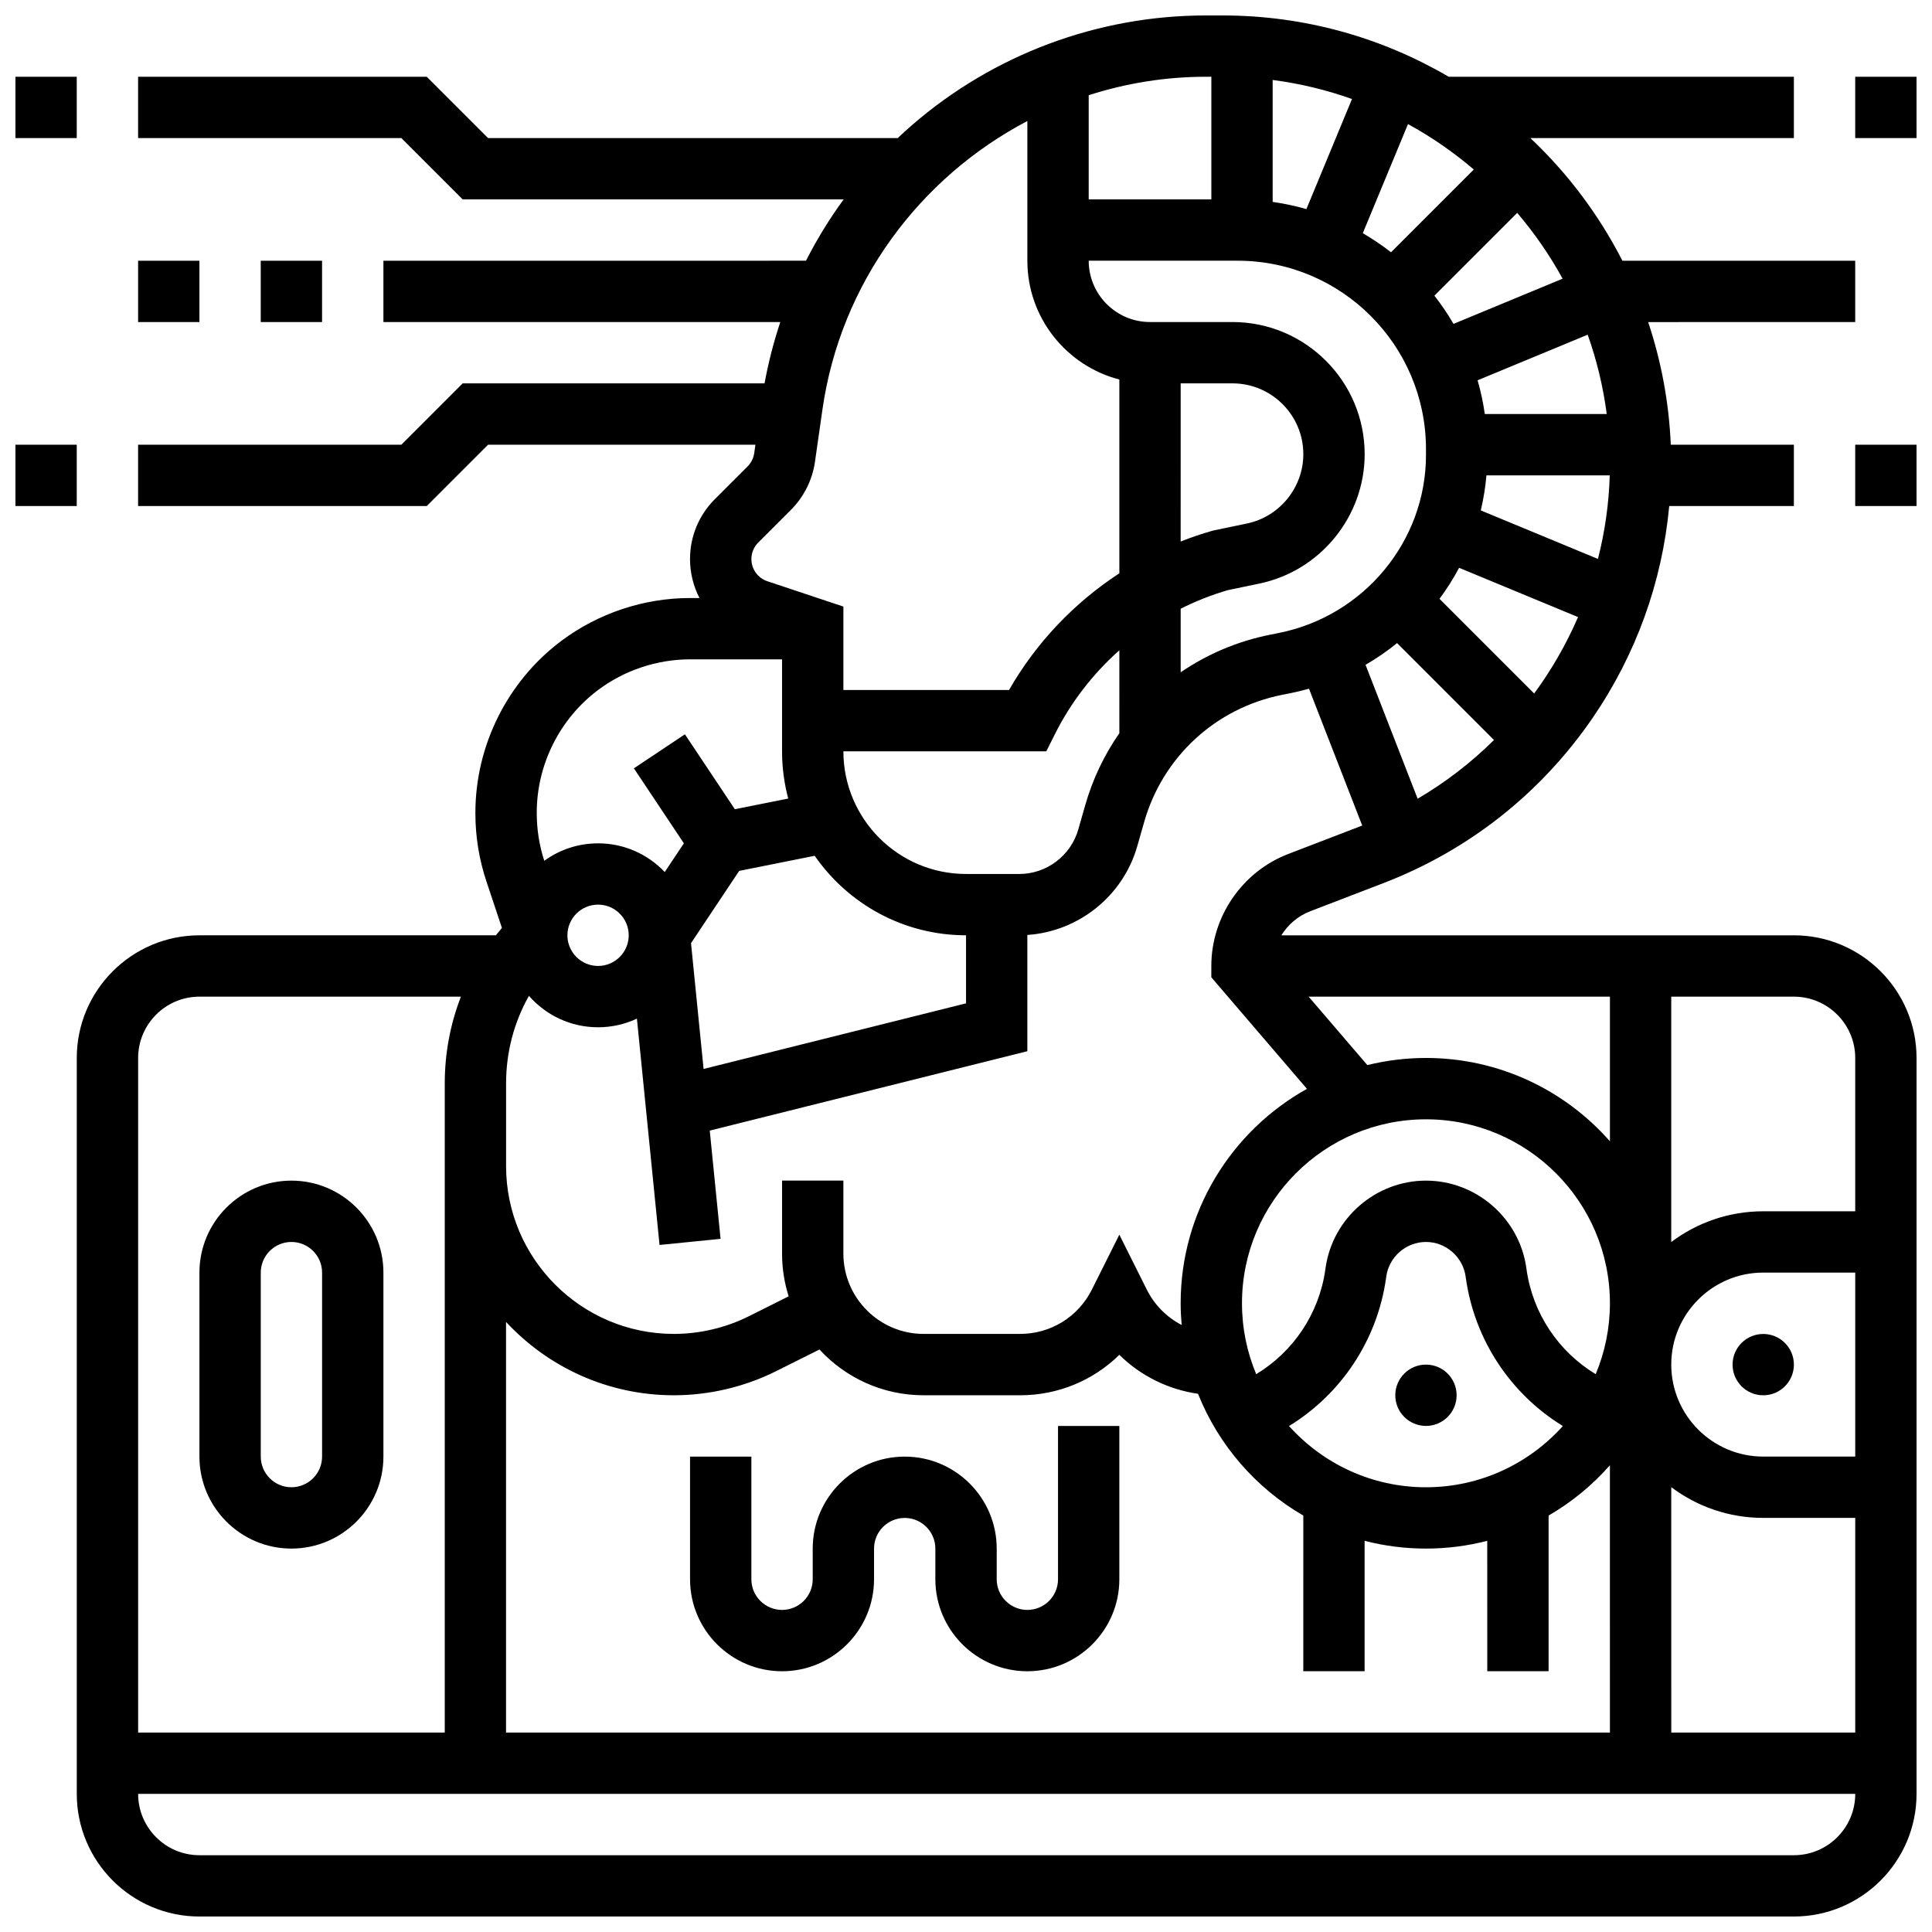 <?xml version="1.0" encoding="UTF-8"?>
<!-- Uploaded to: ICON Repo, www.iconrepo.com, Generator: ICON Repo Mixer Tools -->
<svg width="800px" height="800px" version="1.1" viewBox="144 144 512 512" xmlns="http://www.w3.org/2000/svg">
 <defs>
  <clipPath id="e">
   <path d="m164 148.09h487.9v503.81h-487.9z"/>
  </clipPath>
  <clipPath id="d">
   <path d="m148.09 164h16.906v17h-16.906z"/>
  </clipPath>
  <clipPath id="c">
   <path d="m148.09 261h16.906v18h-16.906z"/>
  </clipPath>
  <clipPath id="b">
   <path d="m635 164h16.902v17h-16.902z"/>
  </clipPath>
  <clipPath id="a">
   <path d="m635 261h16.902v18h-16.902z"/>
  </clipPath>
 </defs>
 <g clip-path="url(#e)">
  <path d="m619.4 391.87h-135.82c1.754-2.848 4.406-5.133 7.637-6.375l19.445-7.477c22.535-8.668 41.672-23.77 55.34-43.672 11.562-16.836 18.492-36.09 20.359-56.238h33.035v-16.25h-32.621c-0.484-11.312-2.555-22.219-5.996-32.504l54.871-0.004v-16.25h-61.699c-6.231-12.199-14.508-23.184-24.375-32.504h69.82v-16.254h-91.48c-17.613-10.324-38.098-16.25-59.949-16.25h-4.379c-28.625 0-56.297 10.328-77.918 29.082-1.285 1.113-2.543 2.258-3.773 3.422h-108.55l-16.25-16.25-76.5-0.004v16.25h69.77l16.25 16.25h100.96c-3.762 5.144-7.094 10.582-9.977 16.25l-111.99 0.008v16.25h105.18c-1.766 5.289-3.16 10.719-4.176 16.25h-79.996l-16.25 16.25-69.77 0.004v16.25h76.5l16.25-16.25h70.848l-0.32 2.25c-0.188 1.316-0.812 2.562-1.754 3.504l-8.684 8.684c-4.238 4.238-6.574 9.875-6.574 15.871 0 3.684 0.898 7.203 2.512 10.32h-2.512c-12.23 0-24.352 4.039-34.133 11.379-14.242 10.688-22.746 27.695-22.746 45.504v0.215c0 6.125 0.98 12.18 2.918 17.988l4.113 12.34c-0.551 0.645-1.086 1.297-1.605 1.961h-78.562c-17.922 0-32.504 14.582-32.504 32.504v195.02c0 17.922 14.582 32.504 32.504 32.504h422.55c17.922 0 32.504-14.582 32.504-32.504v-195.02c0-17.922-14.582-32.504-32.504-32.504zm16.254 32.504v40.629h-24.379c-9.141 0-17.582 3.035-24.379 8.148v-65.027h32.504c8.961 0 16.254 7.289 16.254 16.25zm-246.88 89.387h25.562c10.062 0 19.41-3.934 26.297-10.719 5.629 5.543 12.898 9.18 20.859 10.328 5.43 13.625 15.336 24.988 27.898 32.273l-0.004 41.25h16.25v-34.562c5.195 1.344 10.641 2.059 16.25 2.059 5.609 0 11.055-0.715 16.25-2.059l0.008 34.562h16.25v-41.25c6.117-3.547 11.602-8.059 16.25-13.332l0.004 70.836h-292.54v-108.82c11.094 11.941 26.918 19.434 44.465 19.434 9.375 0 18.766-2.215 27.152-6.41l11.441-5.719c6.867 7.449 16.695 12.129 27.602 12.129zm84.363-24.379c0-26.883 21.871-48.754 48.754-48.754 26.883 0 48.754 21.871 48.754 48.754 0 6.652-1.344 13-3.769 18.785-9.836-5.945-16.652-16.039-18.312-27.656l-0.082-0.57c-1.871-13.145-13.305-23.062-26.59-23.062-13.281 0-24.715 9.914-26.594 23.062l-0.082 0.574c-1.66 11.629-8.473 21.711-18.309 27.656-2.426-5.785-3.769-12.133-3.769-18.789zm48.754 48.758c-14.395 0-27.348-6.273-36.281-16.227 13.809-8.461 23.352-22.703 25.691-39.094l0.082-0.574c0.746-5.195 5.262-9.113 10.508-9.113 5.246 0 9.766 3.918 10.508 9.117l0.082 0.57c2.34 16.371 11.891 30.629 25.695 39.094-8.934 9.949-21.887 16.227-36.285 16.227zm-15.535-111.88-15.551-18.141h79.844v38.332c-11.922-13.527-29.355-22.082-48.758-22.082-5.356 0-10.555 0.664-15.535 1.891zm80.543 111.85c6.797 5.113 15.238 8.148 24.379 8.148h24.379v56.883h-48.754zm24.379-8.102c-13.441 0-24.379-10.938-24.379-24.379 0-13.441 10.938-24.379 24.379-24.379h24.379v48.754zm-125.89-159.69c-12.188 4.688-20.375 16.613-20.375 29.672v3.004l25.34 29.562c-19.941 11.117-33.469 32.414-33.469 56.816 0 1.941 0.102 3.863 0.27 5.762-3.922-2.023-7.184-5.262-9.254-9.398l-7.266-14.531-7.269 14.535c-3.625 7.254-10.918 11.762-19.027 11.762h-25.562c-11.73 0-21.273-9.547-21.273-21.277v-19.355h-16.25v19.355c0 3.941 0.613 7.742 1.746 11.316l-10.527 5.266c-6.141 3.07-13.02 4.695-19.887 4.695-24.523 0-44.469-19.949-44.469-44.469v-21.938c0-8.254 2.109-16.184 6.055-23.184 4.469 5.102 11.023 8.328 18.324 8.328 3.676 0 7.164-0.824 10.293-2.289l5.996 59.977 16.172-1.617-2.867-28.688 84.168-21.039v-30.812c13.551-0.902 25.348-10.293 29.117-23.484l1.844-6.457c4.93-17.258 18.926-30.164 36.523-33.684l2.348-0.469c1.629-0.324 3.227-0.723 4.805-1.164l14.109 36.262c-0.059 0.023-0.113 0.047-0.172 0.07zm-191.02 21.543c0-4.481 3.644-8.125 8.125-8.125s8.125 3.644 8.125 8.125c0 4.481-3.644 8.125-8.125 8.125-4.477 0.004-8.125-3.644-8.125-8.125zm45.523-17.066 20.012-4.004c8.809 12.719 23.496 21.07 40.105 21.07v18.035l-69.551 17.387-3.332-33.336zm117-129.2h13.738c10.348 0 18.766 8.418 18.766 18.766 0 8.84-6.281 16.566-14.938 18.371l-8.664 1.805-0.574 0.141c-2.832 0.809-5.613 1.754-8.332 2.828zm12.52 54.793 8.363-1.742c16.152-3.371 27.875-17.789 27.875-34.285 0-19.309-15.711-35.02-35.02-35.02h-21.863c-8.961 0-16.25-7.293-16.25-16.25h39.461c27.527 0 49.922 22.395 49.922 49.926v1.574c0 22.801-16.398 42.629-38.988 47.148l-2.348 0.469c-8.664 1.734-16.672 5.168-23.672 9.961v-16.855c3.996-2 8.176-3.668 12.52-4.926zm44.824 14.039 25.684 25.684c-6.027 5.965-12.812 11.207-20.23 15.559l-13.809-35.488c2.945-1.703 5.738-3.629 8.355-5.754zm11.246-11.734c1.934-2.602 3.672-5.348 5.195-8.219l31.523 13.059c-3.109 7.172-7.012 13.969-11.629 20.25zm10.941-23.43c0.719-3.027 1.227-6.129 1.496-9.289h32.68c-0.223 7.555-1.293 14.977-3.129 22.148zm33.375-25.543h-32.312c-0.43-3.051-1.074-6.035-1.91-8.938l29.176-12.086c2.391 6.719 4.102 13.75 5.047 21.023zm-40.602-23.887c-1.52-2.613-3.215-5.109-5.066-7.481l21.938-21.938c4.582 5.367 8.625 11.207 12.039 17.441zm-16.559-18.973c-2.371-1.852-4.867-3.547-7.481-5.066l11.977-28.91c6.234 3.414 12.074 7.457 17.441 12.039zm-22.43-11.445c-2.902-0.832-5.887-1.477-8.938-1.91v-32.312c7.273 0.945 14.309 2.656 21.023 5.047zm-49.566 138.89c-3.977 5.711-7.059 12.121-9.043 19.066l-1.844 6.457c-1.984 6.941-8.41 11.789-15.625 11.789l-14.117-0.004c-17.922 0-32.504-14.582-32.504-32.504h53.777l2.246-4.492c4.262-8.523 10.113-16.059 17.109-22.285zm24.379-173.97v32.504h-32.504v-27.605c9.859-3.172 20.312-4.894 31.09-4.894zm-120.08 123.45 8.684-8.684c3.41-3.41 5.668-7.922 6.348-12.695l1.988-13.906c4.785-33.492 25.797-61.477 54.301-76.43v37.027c0 15.117 10.375 27.859 24.379 31.477v51.359c-11.969 7.809-22.051 18.383-29.238 30.93l-43.895-0.004v-22.109l-20.145-6.715c-2.531-0.844-4.234-3.207-4.234-5.875 0-1.652 0.645-3.207 1.812-4.375zm-58.695 71.578c0-12.719 6.074-24.871 16.25-32.5 6.984-5.242 15.645-8.129 24.379-8.129h24.379v24.379c0 4.324 0.574 8.52 1.637 12.512l-14.145 2.828-13.234-19.852-13.523 9.016 13.246 19.875-5.07 7.606c-4.445-4.68-10.715-7.606-17.664-7.606-5.324 0-10.25 1.719-14.262 4.625-1.316-4.055-1.988-8.27-1.988-12.539zm-89.387 48.758h69.289c-2.801 7.234-4.281 14.992-4.281 22.984v172.04h-81.258v-178.77c0-8.961 7.289-16.25 16.25-16.25zm422.55 227.53h-422.55c-8.961 0-16.25-7.293-16.25-16.25h455.05c0 8.957-7.293 16.25-16.254 16.25z"/>
 </g>
 <path d="m343.12 562.52v-32.504h-16.25v32.504c0 13.441 10.934 24.379 24.379 24.379 13.441 0 24.379-10.934 24.379-24.379v-8.125c0-4.481 3.644-8.125 8.125-8.125s8.125 3.644 8.125 8.125v8.125c0 13.441 10.934 24.379 24.379 24.379 13.441 0 24.379-10.934 24.379-24.379v-40.629h-16.25v40.629c0 4.481-3.644 8.125-8.125 8.125-4.481 0-8.125-3.644-8.125-8.125v-8.125c0-13.441-10.934-24.379-24.379-24.379-13.441 0-24.379 10.934-24.379 24.379v8.125c0 4.481-3.644 8.125-8.125 8.125-4.488 0-8.133-3.644-8.133-8.125z"/>
 <path d="m221.23 554.39c13.441 0 24.379-10.934 24.379-24.379v-48.754c0-13.441-10.934-24.379-24.379-24.379-13.441 0-24.379 10.934-24.379 24.379v48.754c0 13.445 10.938 24.379 24.379 24.379zm-8.125-73.133c0-4.481 3.644-8.125 8.125-8.125 4.481 0 8.125 3.644 8.125 8.125v48.754c0 4.481-3.644 8.125-8.125 8.125-4.481 0-8.125-3.644-8.125-8.125z"/>
 <path d="m530.02 513.76c0 4.488-3.641 8.125-8.129 8.125s-8.125-3.637-8.125-8.125 3.637-8.125 8.125-8.125 8.129 3.637 8.129 8.125"/>
 <path d="m619.4 505.64c0 4.488-3.637 8.125-8.125 8.125-4.488 0-8.125-3.637-8.125-8.125s3.637-8.125 8.125-8.125c4.488 0 8.125 3.637 8.125 8.125"/>
 <path d="m180.6 213.1h16.25v16.25h-16.25z"/>
 <path d="m213.1 213.1h16.25v16.25h-16.25z"/>
 <g clip-path="url(#d)">
  <path d="m148.09 164.34h16.25v16.25h-16.25z"/>
 </g>
 <g clip-path="url(#c)">
  <path d="m148.09 261.86h16.25v16.25h-16.25z"/>
 </g>
 <g clip-path="url(#b)">
  <path d="m635.65 164.34h16.25v16.25h-16.25z"/>
 </g>
 <g clip-path="url(#a)">
  <path d="m635.65 261.86h16.25v16.25h-16.25z"/>
 </g>
</svg>